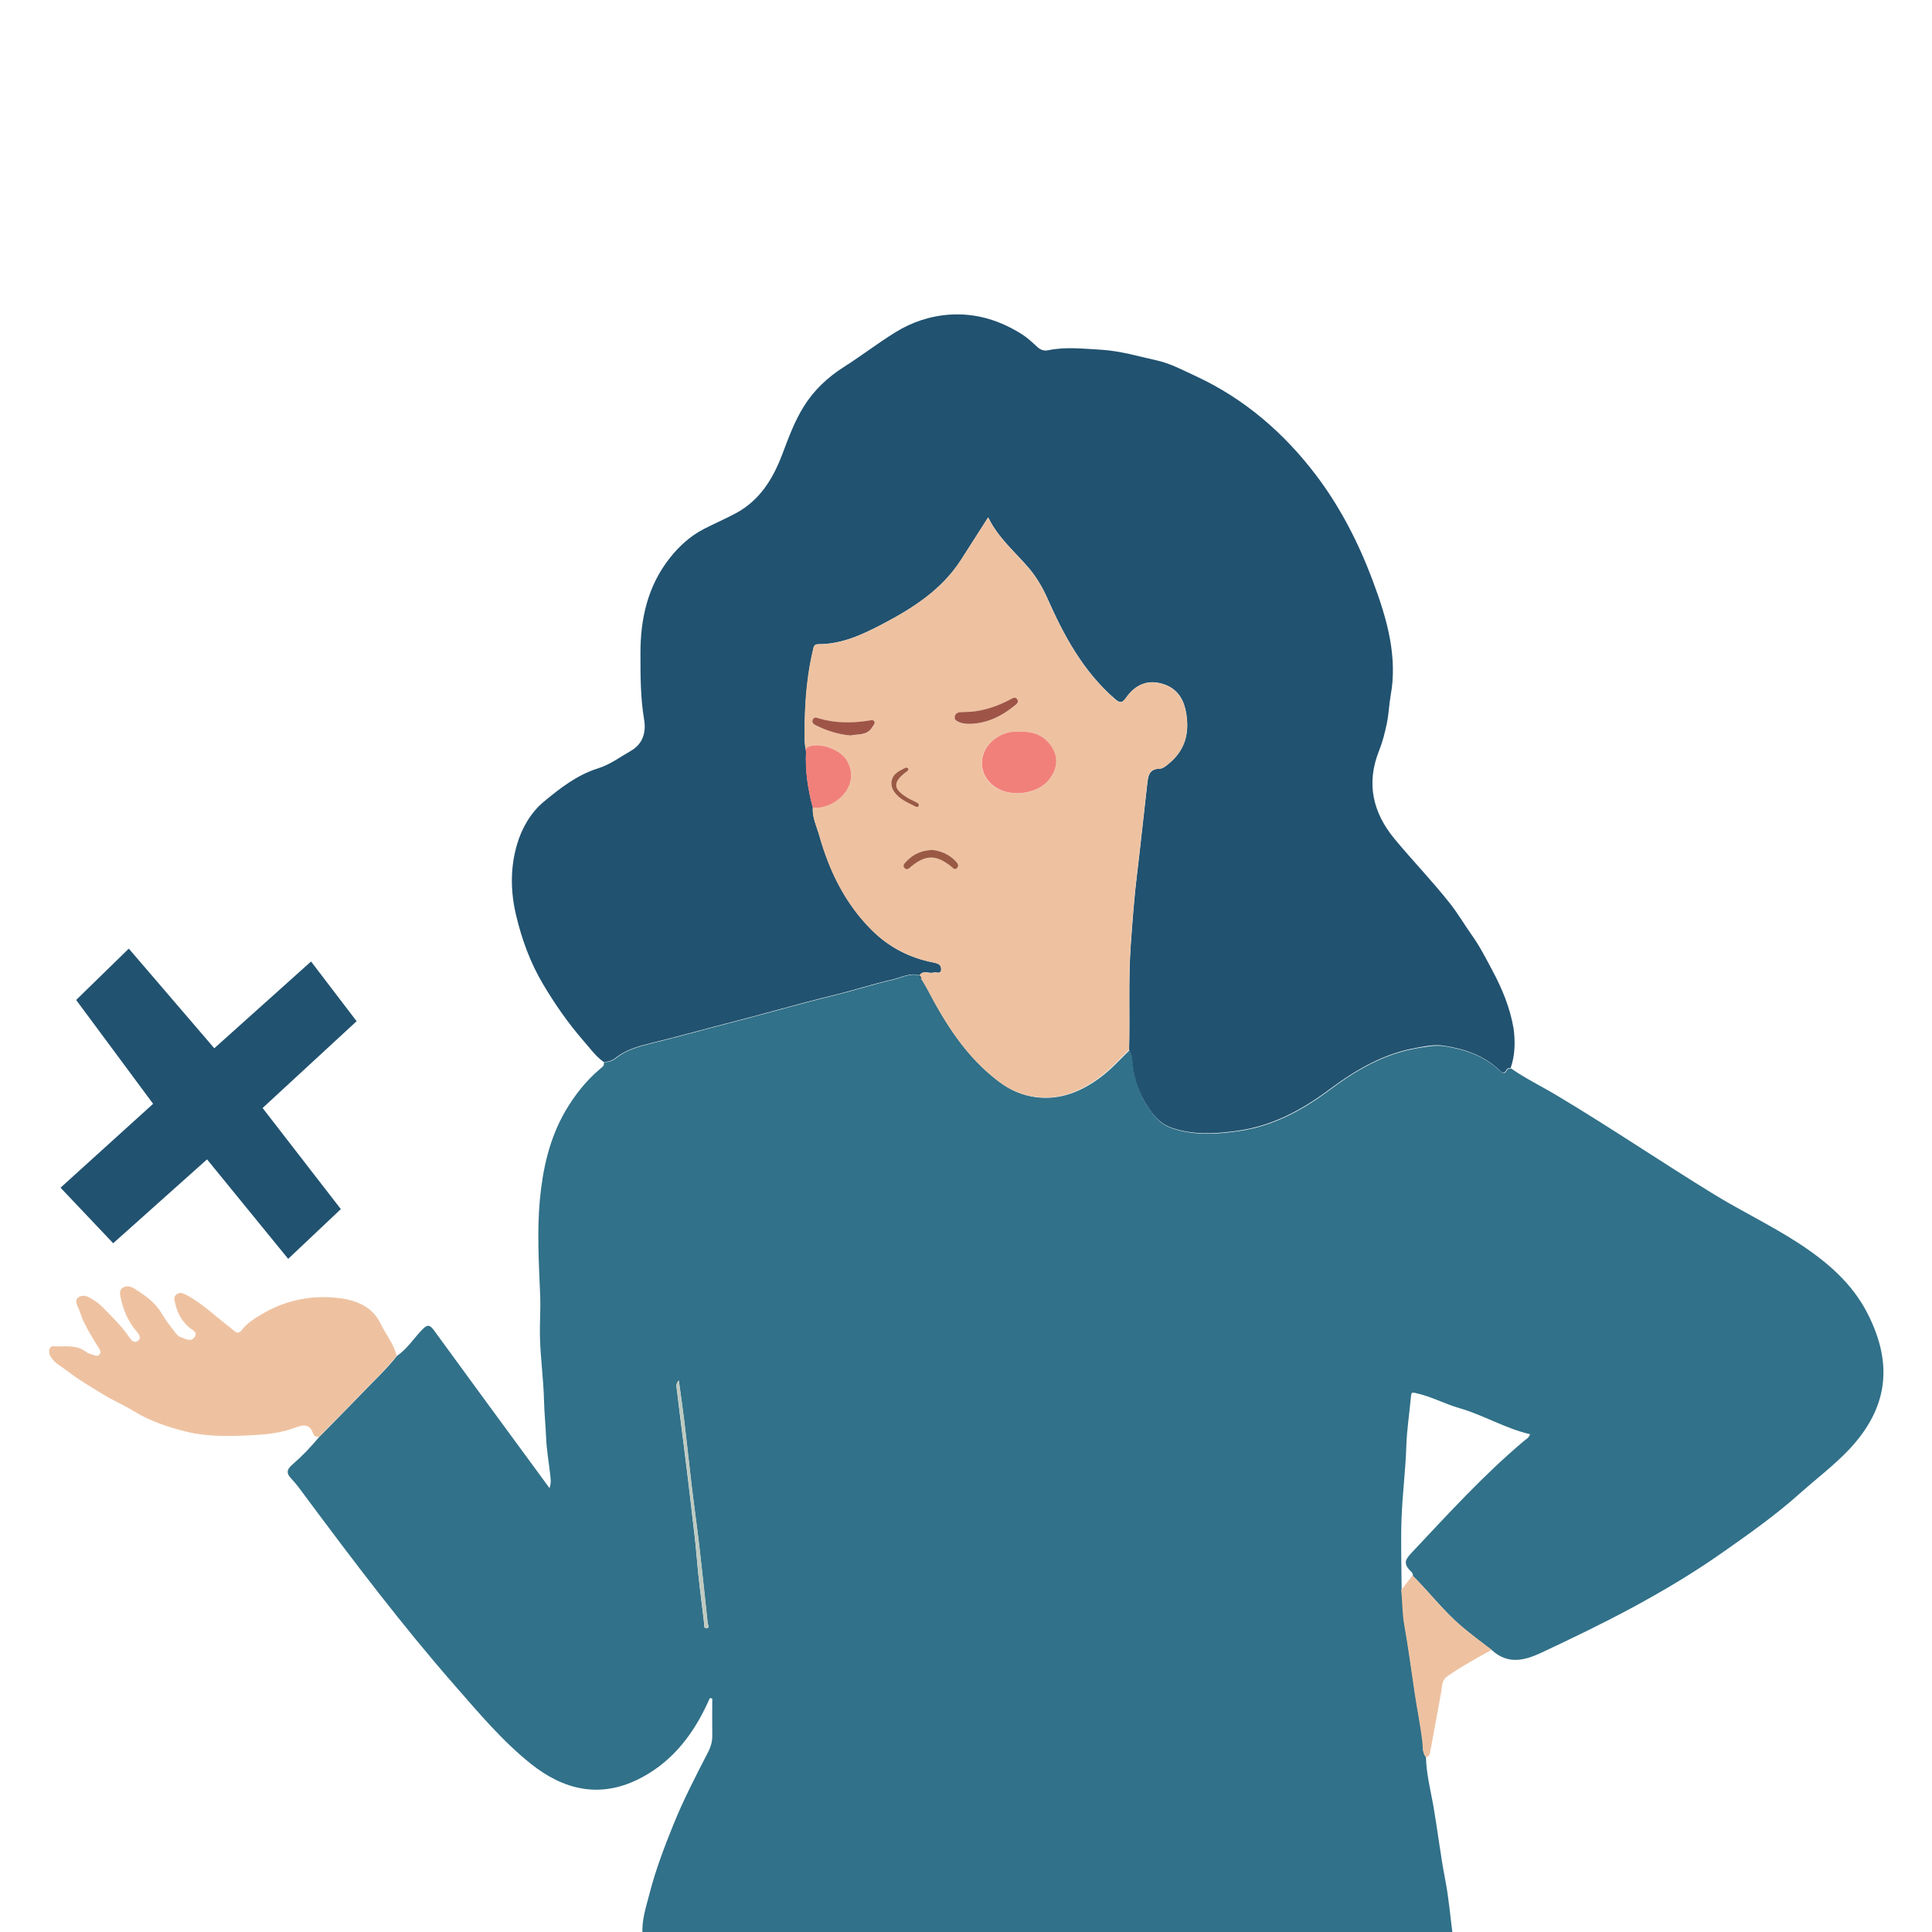 <?xml version="1.0" encoding="utf-8"?>
<!-- Generator: $$$/GeneralStr/196=Adobe Illustrator 27.6.0, SVG Export Plug-In . SVG Version: 6.00 Build 0)  -->
<svg version="1.1" id="Livello_1" xmlns="http://www.w3.org/2000/svg" xmlns:xlink="http://www.w3.org/1999/xlink" x="0px" y="0px"
	 width="1200px" height="1200px" viewBox="0 0 1200 1200" style="enable-background:new 0 0 1200 1200;" xml:space="preserve">
<style type="text/css">
	.st0{fill:#317189;}
	.st1{fill:#215270;}
	.st2{fill:#EEC2A1;}
	.st3{fill:#BFCAC0;}
	.st4{fill:#214C67;}
	.st5{fill:#F1807A;}
	.st6{fill:#9E5547;}
	.st7{fill:#9A5944;}
</style>
<path class="st0" d="M885.7,1091.4c0.2,10.1,2.7,19.8,4.5,29.7c2.7,15.5,4.5,31.2,7.5,46.7c2.2,11.2,3.1,22.7,4.6,34
	c-167.7,0-335.5,0-503.2,0c-0.7-9,2.2-17.4,4.4-25.9c3.7-14.4,9-28.3,14.6-42.2c6.3-15.7,14.1-30.7,21.9-45.8c1.5-3,2.4-6.1,2.4-9.5
	c-0.1-7.8,0-15.6,0-23.4c-0.5-0.1-1-0.2-1.5-0.3c-0.9,2-1.8,4-2.8,6c-9.3,19.1-22.4,34.9-41.6,44.4c-24.2,12-46.5,6.6-66.7-9.5
	c-17.9-14.3-32.5-31.8-47.5-48.9c-32.7-37.4-62.6-76.9-92.2-116.7c-3-4-5.8-8.1-9.2-11.6c-3.5-3.7-2.5-6,0.9-8.9
	c5.9-5.1,11.3-10.8,16.4-16.9c9.2-9.4,18.5-18.7,27.6-28.2c7-7.3,14.5-14.2,20.8-22.3c6.5-4.3,10.5-11.1,15.9-16.5
	c2.9-2.9,4.4-2.9,6.9,0.5c20.5,28.2,41.2,56.3,61.8,84.4c3.2,4.4,6.4,8.8,10.1,13.8c1.2-3.2,0.7-6,0.4-8.6
	c-0.8-7.6-2.2-15.1-2.5-22.7c-0.3-7.6-1.1-15.2-1.3-22.9c-0.3-12.9-2.1-25.8-2.5-38.7c-0.3-9,0.5-17.9,0.1-26.9
	c-0.8-19.7-2-39.5-0.2-59.2c1.8-19.2,5.9-38,15.8-55.1c5.8-9.9,12.7-18.7,21.4-26.1c1.3-1.2,3.2-2.1,2.5-4.4
	c2.8,0.2,5.4-0.7,7.5-2.4c6.6-5.2,14.6-7.4,22.4-9.3c15.7-3.8,31.2-8.2,46.8-12.2c22.4-5.7,44.6-12.2,67.1-17.7
	c12-2.9,23.7-6.8,35.7-9.5c5.5-1.2,10.9-4.6,16.9-2.6c0,0-0.2,0.2-0.2,0.2c0,1.1,0.4,1.8,1.4,2.2c1.1,1.9,2.3,3.7,3.3,5.6
	c11.5,22.2,24.7,43.1,45.2,58.3c6.7,5,14.2,8.1,22.4,9.2c15.2,1.9,28.2-3.5,40.1-12.4c6.6-4.9,12-11,17.9-16.7
	c0.6,1.7,1.7,3.4,1.8,5.2c0.8,11.6,4.2,22,10.8,31.7c3.9,5.7,8.2,9.8,14.7,11.8c13.8,4.4,27.8,3.4,41.6,1.3
	c20.9-3.2,38.9-13,55.6-25.5c16.3-12.2,33.7-22.3,54.1-25.8c5.5-0.9,11.2-2.1,16.9-1.3c12.9,2,24.9,6,34.6,15.3
	c1.5,1.4,3,2.4,4.3-0.3c0.5-1.1,1.6-1.1,2.6-1.2c9.3,6.5,19.6,11.4,29.3,17.3c32.6,19.5,64,40.8,96.4,60.7
	c17.1,10.5,35.3,19.2,52.2,30.1c17.9,11.6,34,25.1,43.8,44.6c15.6,30.9,12.6,58-11.5,83.8c-9.5,10.1-20.6,18.4-30.9,27.6
	c-15.3,13.7-32.1,25.5-48.8,37.2c-17.7,12.4-36.4,23.5-55.5,33.8c-18.4,9.9-37.3,19-56.3,27.9c-10.7,5-20.7,7.2-30.4-1.5
	c-6.3-4.8-12.7-9.6-18.8-14.7c-11.2-9.5-20-21.2-30.4-31.5c0.1-1.1-0.3-2-1.1-2.7c-5.6-5.4-3.3-7.9,0.7-12.2
	c22.4-23.8,44.4-48,69.5-69.1c1.3-1.1,3.1-1.9,3.6-4.1c-15.3-3.5-28.7-11.8-43.6-16.1c-9.4-2.7-18.1-7.5-27.7-9.5
	c-2.2-0.5-2.4,0-2.6,1.9c-0.9,10.4-2.6,20.7-2.9,31.1c-0.5,15.3-2.5,30.4-3,45.7c-0.5,14.7,0,29.4,0.1,44.1
	c0.8,7.2,0.7,14.4,1.9,21.6c2.5,14.2,4.3,28.4,6.5,42.7c1.5,9.9,3.5,19.6,4.7,29.6C883.9,1084.7,883.4,1088.4,885.7,1091.4z
	 M421.6,857.4c-1.8,2-1.5,3.6-1.3,5c1.4,12,3,24.1,4.5,36.1c1.5,12.4,3.1,24.7,4.5,37.1c1.1,10.4,2.6,20.8,3.4,31.2
	c1.1,13.7,3,27.4,4.6,41.1c0.2,1.3-0.5,3.6,1.7,3.3c2-0.3,0.6-2.1,0.5-3.3c-1.8-16.2-3.4-32.4-5.3-48.6c-1.5-12.7-3.3-25.4-4.8-38.1
	c-1.5-12.5-2.8-25.1-4.3-37.7C424.1,875.1,422.9,866.6,421.6,857.4z"/>
<path class="st1" d="M938.3,663.3c-1,0.1-2.1,0.1-2.6,1.2c-1.3,2.7-2.8,1.8-4.3,0.3c-9.7-9.3-21.7-13.3-34.6-15.3
	c-5.7-0.9-11.4,0.3-16.9,1.3c-20.4,3.5-37.8,13.7-54.1,25.8c-16.7,12.5-34.7,22.3-55.6,25.5c-13.9,2.1-27.9,3.1-41.6-1.3
	c-6.5-2.1-10.8-6.1-14.7-11.8c-6.6-9.7-10.1-20.1-10.8-31.7c-0.1-1.8-1.2-3.5-1.8-5.2c0.6-21.5-0.5-43,1-64.5
	c1.1-15.4,2.2-30.7,4.1-46c2.2-18,4-36,6.1-53.9c0.6-4.9,0.7-10.2,7.9-10.3c1.8,0,3.7-1.5,5.2-2.8c10.6-8.5,13.5-19.5,11-32.6
	c-1.7-8.9-6.3-15-15-17.4c-8.8-2.5-16.4,0.5-22.2,8.8c-2.4,3.4-3.9,3.3-6.9,0.7c-19.6-17-31.6-39.1-41.9-62.4
	c-3-6.8-6.7-13-11.4-18.7c-8.7-10.2-19.3-18.9-25.4-31.7c-5.9,9.2-11.4,17.9-17,26.6c-12,18.5-29.9,29.9-48.8,39.8
	c-12.5,6.5-25.2,12.5-39.8,12.4c-2.7,0-2.8,1.8-3.2,3.6c-3.4,14.5-4.7,29.2-5.1,44c-0.1,6.3-0.6,12.7,0.8,19
	c-0.6,11.9,1.1,23.4,4.2,34.9c-0.4,6.2,2.4,11.6,4,17.3c6.3,22.1,16.1,42.3,32.6,58.8c10.7,10.7,23.6,17.3,38.2,20.1
	c3.2,0.6,5.1,1.5,4.9,4.5c-0.2,3.1-3.1,1.3-4.8,1.8c-2.8,0.8-6.3-1.8-8.6,1.7c-6-1.9-11.4,1.4-16.9,2.6c-12,2.7-23.7,6.6-35.7,9.5
	c-22.5,5.5-44.7,12-67.1,17.7c-15.6,4-31.1,8.4-46.8,12.2c-7.8,1.9-15.8,4.1-22.4,9.3c-2.1,1.7-4.7,2.6-7.5,2.4
	c-5.1-3.7-8.6-8.8-12.7-13.4c-9.3-10.7-17.4-22.4-24.6-34.5c-8.1-13.5-13.5-28.3-17.1-43.8c-3.4-14.7-3.4-29.4,0.8-43.5
	c2.9-9.9,8.4-19.5,16.5-26.3c10.1-8.4,20.8-16.7,33.6-20.7c7.7-2.4,13.8-7.1,20.5-10.9c7.4-4.2,9.6-11.4,8.3-19.3
	c-2.3-13.6-2.3-27.2-2.3-40.9c-0.1-21.8,4.5-42.3,18.3-59.7c5.7-7.2,12.6-13.6,21.2-18c6.6-3.4,13.4-6.3,19.9-9.8
	c14.7-8,22.8-21.1,28.6-36.3c3.9-10.3,7.7-20.8,13.5-30c6.1-9.9,14.8-18.1,24.9-24.5c10.7-6.8,20.8-14.6,31.6-21.3
	c10.4-6.5,21.9-10.4,34.4-11.2c16.4-1,31.1,3.7,44.7,12.3c3.4,2.2,6.5,5.1,9.5,7.9c2.1,1.9,4.4,2.5,6.9,1.9
	c10.8-2.2,21.4-0.9,32.3-0.3c12.2,0.7,23.8,4.2,35.5,6.8c8.2,1.9,16,6.1,23.8,9.7c30.1,14,54.6,35.2,74.5,61.4
	c15,19.8,26.3,41.8,35.1,65.2c4.6,12.3,8.8,24.8,11,37.5c1.9,11,2.4,22.6,0.3,33.9c-1,5.8-1.2,11.8-2.4,17.6
	c-1.2,5.7-2.6,11.4-4.8,16.9c-8.2,20.4-3.9,38.6,9.7,55c11.2,13.5,23.3,26,34.2,39.8c5.1,6.4,9.1,13.4,13.8,20
	c4.8,6.7,8.6,14.2,12.5,21.5c6.2,11.5,11.1,23.4,13.3,36.2C941.2,646.9,941.1,655.3,938.3,663.3z"/>
<path class="st2" d="M246.4,842.1c-6.3,8-13.7,14.9-20.8,22.3c-9.1,9.5-18.4,18.8-27.6,28.2c-1.7-0.1-3.1-0.8-3.6-2.3
	c-2.2-6.8-7.4-5-11.5-3.4c-7.8,2.9-15.9,3.9-23.9,4.4c-14.7,0.8-29.6,1.4-43.8-2.2c-11-2.8-22.1-6.4-32.1-12.6
	c-6.2-3.8-13-6.7-19.2-10.5c-7.3-4.5-14.8-8.8-21.6-14.1c-3.4-2.7-7.5-4.6-10.2-8.3c-1.3-1.8-2-3.5-1.4-5.6c0.7-2.5,3-1.7,4.7-1.7
	c6.2,0,12.6-0.9,18.1,3.4c1.4,1.1,3.4,1.4,5.1,2.1c1.2,0.4,2.3,0.6,3.2-0.5c0.9-1.1,0.6-2.2,0-3.3c-3.5-5.6-7-11.2-9.9-17.2
	c-1.4-2.9-2-5.9-3.4-8.7c-1-2-1.9-4.5-0.1-6.1c1.9-1.7,4.9-1.4,7.1-0.1c2.7,1.5,5.5,3.3,7.7,5.5c6.1,6.3,12.6,12.3,17.5,19.8
	c1.3,2,3.3,3,5,1.6c2-1.5,1-3.6-0.4-5.3c-5.3-6-8.5-13-10.2-20.8c-0.5-2.3-1.3-5,0.8-6.6c2.2-1.7,5-1.3,7.5,0.2
	c6.5,4.2,12.9,8.4,17,15.5c2.3,4,5.3,7.7,8.1,11.4c1,1.3,2.2,2.9,3.7,3.3c2.7,0.8,5.9,3.3,8.4,0.3c2.8-3.4-1.4-4.8-3-6.2
	c-4.8-4.1-7.5-9.1-8.8-15.1c-0.4-2-1.3-3.9,0.8-5.5c2.1-1.7,4.1-0.7,6.1,0.3c6.7,3.5,12.4,8.2,18.2,13c3.6,3,7.3,5.9,10.9,8.8
	c2.1,1.7,3.3,2.8,5.8-0.5c2.9-3.8,7.4-6.6,11.6-9.1c14.1-8.5,29.7-12,46-10.5c11.2,1,22.4,4.6,27.8,15.4
	C239.3,828.4,244.5,834.4,246.4,842.1z"/>
<path class="st2" d="M877.3,978.5c10.3,10.3,19.2,22,30.4,31.5c6.1,5.2,12.5,9.9,18.8,14.7c-9.4,5.3-18.9,10.4-27.7,16.6
	c-3.4,2.4-3,6.1-3.6,9.4c-2.3,12.9-4.7,25.7-7.1,38.6c-0.3,1.4-1.2,1.9-2.5,2.1c-2.3-2.9-1.8-6.6-2.2-9.9
	c-1.2-9.9-3.2-19.7-4.7-29.6c-2.1-14.2-4-28.5-6.5-42.7c-1.3-7.2-1.1-14.4-1.9-21.6C872.7,984.6,875,981.6,877.3,978.5z"/>
<path class="st2" d="M500.6,466.8c-1.3-6.3-0.9-12.7-0.8-19c0.3-14.8,1.6-29.5,5.1-44c0.4-1.7,0.5-3.6,3.2-3.6
	c14.6,0.1,27.3-5.9,39.8-12.4c18.9-9.9,36.8-21.3,48.8-39.8c5.6-8.7,11.2-17.4,17-26.6c6.2,12.7,16.7,21.4,25.4,31.7
	c4.8,5.6,8.4,11.9,11.4,18.7c10.3,23.2,22.3,45.3,41.9,62.4c3,2.6,4.5,2.7,6.9-0.7c5.8-8.3,13.5-11.3,22.2-8.8
	c8.7,2.4,13.3,8.5,15,17.4c2.5,13.1-0.4,24.1-11,32.6c-1.5,1.2-3.5,2.7-5.2,2.8c-7.3,0.1-7.4,5.4-7.9,10.3c-2.1,18-3.9,36-6.1,53.9
	c-1.9,15.3-3,30.6-4.1,46c-1.5,21.5-0.4,43-1,64.5c-5.9,5.6-11.3,11.8-17.9,16.7c-11.9,8.9-24.9,14.4-40.1,12.4
	c-8.2-1-15.7-4.2-22.4-9.2c-20.5-15.2-33.6-36.1-45.2-58.3c-1-1.9-2.2-3.7-3.3-5.6c-0.2-0.9-0.4-1.8-1.4-2.2c0,0,0.2-0.2,0.2-0.2
	c2.3-3.5,5.8-0.8,8.6-1.7c1.7-0.5,4.6,1.3,4.8-1.8c0.2-3-1.7-3.8-4.9-4.5c-14.7-2.9-27.5-9.5-38.2-20.1
	c-16.6-16.5-26.4-36.7-32.6-58.8c-1.6-5.7-4.4-11.1-4-17.3c1.5,0,3,0.2,4.5,0c12.8-2,24.8-15.4,16.7-29.3
	c-3.9-6.7-16.1-11.3-23.3-8.7C500.9,464.2,500.1,464.9,500.6,466.8z M632.9,454.5c-3.9-0.4-8.1,0.5-12,2.6c-13.6,7.3-15,23.7-2.6,32
	c9.4,6.3,26.5,4.2,33.3-4.9c3.9-5.2,6.1-11.4,2.7-18.1C650.1,457.3,642.8,454.1,632.9,454.5z M602.8,449.6
	c10.4-0.4,19.3-4.8,27.3-11.1c1.4-1.1,2.9-2.3,1.7-4.1c-1.2-1.9-2.9-0.6-4.4,0.2c-6.8,3.6-14,6.2-21.7,7.3c-3.2,0.5-6.3,0.3-9.5,0.6
	c-1.6,0.2-2.9,0.9-3.2,2.7c-0.3,1.8,0.9,2.6,2.4,3.3C597.8,449.5,600.2,449.7,602.8,449.6z M528.2,456.8c4.9-1,10.5,0.3,13.8-5.2
	c0.7-1.1,1.9-2.3,1-3.6c-0.8-1-2.1-0.5-3.3-0.3c-10.3,1.6-20.6,1.6-30.7-1.3c-1.4-0.4-3.1-1.3-4,0.6c-1,2.1,0.6,3.1,2.2,3.8
	C513.8,453.8,520.7,456.2,528.2,456.8z M579.4,527.9c-6.8,0.3-12,2.5-16.2,7c-1.1,1.1-3,2.3-1.3,4.2c1.6,1.8,2.9,0.1,4.2-0.9
	c9-7.4,15.3-7.4,24.7-0.1c1.1,0.9,2.3,2.5,3.8,1c1.3-1.4,0.4-2.8-0.7-4C589.7,530.7,584.5,528.5,579.4,527.9z M562.8,476.7
	c-3.2,1.6-6.7,3-8.3,6.2c-1.5,2.8-1.2,6,0.9,8.9c3.2,4.6,8.2,6.6,12.9,9c0.7,0.4,1.7,0.8,2.2-0.1c0.7-1.2-0.3-1.8-1.2-2.3
	c-1.8-0.9-3.6-1.7-5.3-2.7c-9.4-5.5-9.7-9.8-1.2-16.2c0.4-0.3,0.9-0.5,1.1-0.9c0.2-0.4,0.3-1,0.2-1.3
	C563.9,477,563.2,476.9,562.8,476.7z"/>
<path class="st3" d="M421.6,857.4c1.3,9.2,2.5,17.7,3.6,26.3c1.5,12.5,2.8,25.1,4.3,37.7c1.5,12.7,3.3,25.4,4.8,38.1
	c1.9,16.2,3.6,32.4,5.3,48.6c0.1,1.2,1.4,3.1-0.5,3.3c-2.2,0.3-1.5-2-1.7-3.3c-1.6-13.7-3.6-27.4-4.6-41.1
	c-0.8-10.5-2.3-20.8-3.4-31.2c-1.4-12.4-2.9-24.8-4.5-37.1c-1.5-12-3-24.1-4.5-36.1C420.1,861,419.7,859.4,421.6,857.4z"/>
<path class="st4" d="M571,605.9c1,0.4,1.2,1.3,1.4,2.2C571.3,607.8,570.9,607,571,605.9z"/>
<path class="st5" d="M500.6,466.8c-0.5-1.9,0.3-2.6,2.1-3.2c7.2-2.5,19.3,2,23.3,8.7c8.1,13.9-3.8,27.3-16.7,29.3
	c-1.5,0.2-3,0-4.5,0C501.7,490.2,500,478.6,500.6,466.8z"/>
<path class="st5" d="M632.9,454.5c9.9-0.4,17.1,2.8,21.5,11.5c3.3,6.7,1.2,13-2.7,18.1c-6.9,9.1-23.9,11.3-33.3,4.9
	c-12.4-8.3-11-24.7,2.6-32C624.9,455,629,454.1,632.9,454.5z"/>
<path class="st6" d="M602.8,449.6c-2.6,0-5-0.1-7.4-1.2c-1.5-0.7-2.7-1.4-2.4-3.3c0.3-1.7,1.5-2.5,3.2-2.7c3.2-0.3,6.3-0.1,9.5-0.6
	c7.7-1.1,14.9-3.7,21.7-7.3c1.5-0.8,3.2-2,4.4-0.2c1.2,1.8-0.3,3-1.7,4.1C622,444.9,613.2,449.2,602.8,449.6z"/>
<path class="st6" d="M528.2,456.8c-7.5-0.6-14.4-2.9-21.1-6.1c-1.5-0.7-3.2-1.7-2.2-3.8c0.9-1.9,2.6-1,4-0.6
	c10.1,2.9,20.4,2.9,30.7,1.3c1.2-0.2,2.6-0.7,3.3,0.3c1,1.3-0.3,2.5-1,3.6C538.7,457,533.1,455.8,528.2,456.8z"/>
<path class="st7" d="M579.4,527.9c5.2,0.7,10.3,2.8,14.4,7.2c1.1,1.2,2,2.6,0.7,4c-1.5,1.6-2.7-0.1-3.8-1
	c-9.3-7.3-15.7-7.3-24.7,0.1c-1.3,1.1-2.6,2.7-4.2,0.9c-1.6-1.8,0.3-3,1.3-4.2C567.4,530.4,572.6,528.1,579.4,527.9z"/>
<path class="st7" d="M562.8,476.7c0.5,0.2,1.1,0.3,1.3,0.6c0.2,0.3,0.1,1-0.2,1.3c-0.2,0.4-0.7,0.6-1.1,0.9
	c-8.5,6.4-8.2,10.7,1.2,16.2c1.7,1,3.6,1.8,5.3,2.7c0.9,0.5,1.9,1.1,1.2,2.3c-0.5,0.9-1.5,0.5-2.2,0.1c-4.7-2.4-9.7-4.4-12.9-9
	c-2-2.9-2.3-6.1-0.9-8.9C556.1,479.7,559.6,478.3,562.8,476.7z"/>
<polygon class="st1" points="47.3,621.1 80,589.2 133.1,651.1 193.2,597.2 221.5,634.3 163.1,688.2 211.7,751 179,781.9 
	128.6,720.1 70.3,772.2 37.6,737.7 95.1,685.6 "/>
</svg>
